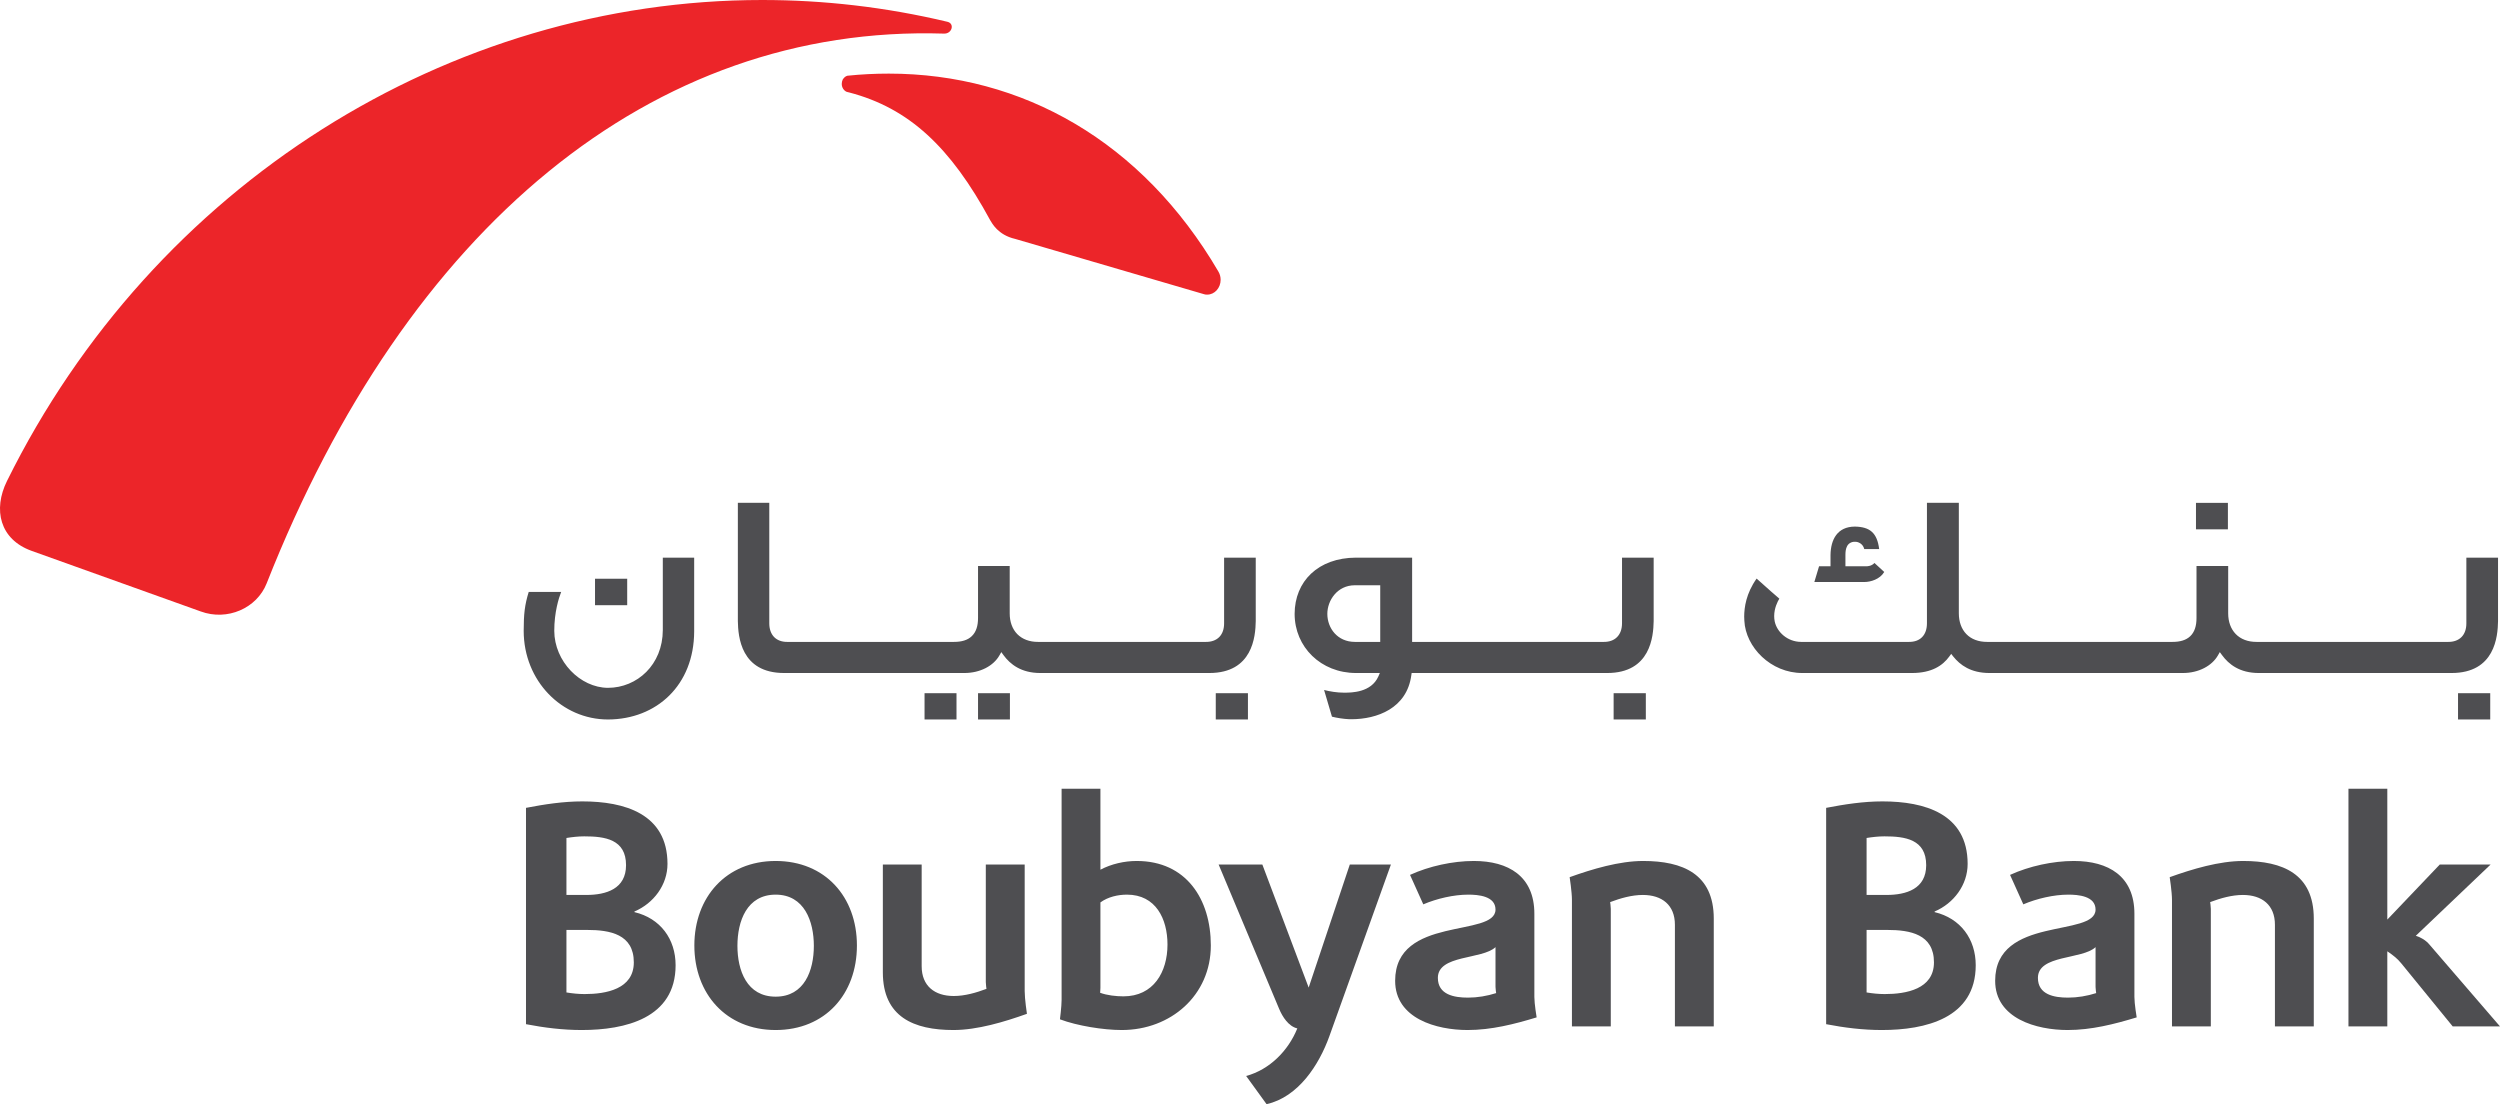 <?xml version="1.0" encoding="UTF-8"?>
<svg xmlns="http://www.w3.org/2000/svg" xmlns:xlink="http://www.w3.org/1999/xlink" width="312.93pt" height="138.21pt" viewBox="0 0 312.93 138.21" version="1.1">
<defs>
<clipPath id="clip1">
  <path d="M 65 62 L 312.93 62 L 312.93 91 L 65 91 Z M 65 62 "/>
</clipPath>
<clipPath id="clip2">
  <path d="M 152 108 L 175 108 L 175 138.211 L 152 138.211 Z M 152 108 "/>
</clipPath>
<clipPath id="clip3">
  <path d="M 293 98 L 312.93 98 L 312.93 129 L 293 129 Z M 293 98 "/>
</clipPath>
</defs>
<g id="surface1">
<g clip-path="url(#clip1)" clip-rule="nonzero">
<path style=" stroke:none;fill-rule:nonzero;fill:rgb(30.6%,30.6%,31.799%);fill-opacity:1;" d="M 311.707 86.773 L 307.676 86.773 L 307.676 90.059 L 311.707 90.059 Z M 206.012 86.773 L 201.98 86.773 L 201.98 90.059 L 206.012 90.059 Z M 156.207 86.773 L 152.18 86.773 L 152.18 90.059 L 156.207 90.059 Z M 126.414 86.773 L 122.422 86.773 L 122.422 90.059 L 126.414 90.059 Z M 119.727 86.773 L 115.727 86.773 L 115.727 90.059 L 119.727 90.059 Z M 65.551 78.965 C 65.555 85.234 70.328 90.059 76.102 90.059 C 82.176 90.043 86.875 85.781 86.891 79.031 L 86.891 69.801 L 82.965 69.801 L 82.965 78.867 C 82.957 83.211 79.746 86.09 76.102 86.098 C 72.629 86.082 69.391 82.789 69.379 78.965 C 69.379 76.625 69.941 74.867 70.242 74.094 L 66.18 74.094 C 65.676 75.742 65.555 76.832 65.551 78.965 M 168.855 90.023 C 168.969 90.027 169.078 90.027 169.191 90.027 C 172.328 90.016 176.105 88.699 176.66 84.504 L 176.699 84.242 L 201.176 84.242 C 206.602 84.242 206.957 79.672 206.992 77.746 L 206.992 69.801 L 203.031 69.801 L 203.031 78.02 C 203.031 78.73 202.824 79.328 202.414 79.742 C 202.012 80.152 201.43 80.352 200.766 80.348 L 176.758 80.348 L 176.758 69.801 L 169.727 69.801 C 164.992 69.82 162.062 72.77 162.051 76.836 C 162.051 80.996 165.352 84.238 169.727 84.242 L 172.719 84.242 L 172.535 84.664 C 171.633 86.711 169.121 86.695 168.324 86.703 L 168.242 86.703 C 167.344 86.703 166.461 86.551 165.738 86.367 L 166.723 89.707 C 167.309 89.852 168.148 89.996 168.855 90.023 M 218.324 77.184 C 218.324 77.371 218.332 77.543 218.344 77.699 C 218.5 81.008 221.656 84.254 225.613 84.242 L 239.34 84.242 C 241.801 84.238 243.168 83.316 244 82.172 L 244.234 81.848 L 244.48 82.16 C 245.355 83.258 246.699 84.238 249.012 84.242 L 273.227 84.242 C 275.23 84.242 276.883 83.336 277.629 82.027 L 277.859 81.625 L 278.137 82.004 C 278.977 83.16 280.355 84.238 282.719 84.242 L 306.863 84.242 C 312.301 84.242 312.652 79.672 312.684 77.746 L 312.684 69.801 L 308.719 69.801 L 308.719 78.02 C 308.723 78.73 308.52 79.328 308.113 79.742 C 307.703 80.152 307.125 80.352 306.461 80.348 L 282.453 80.348 C 281.375 80.352 280.473 80.004 279.855 79.367 C 279.234 78.73 278.906 77.828 278.906 76.77 L 278.906 70.848 L 274.941 70.848 L 274.941 77.344 C 274.945 78.352 274.695 79.125 274.156 79.637 C 273.621 80.145 272.859 80.348 271.941 80.348 L 248.742 80.348 C 247.648 80.352 246.742 80.004 246.129 79.367 C 245.512 78.73 245.191 77.824 245.191 76.77 L 245.191 62.938 L 241.199 62.938 L 241.199 78.02 C 241.199 78.73 241.004 79.324 240.605 79.738 C 240.211 80.152 239.633 80.352 238.969 80.348 L 225.449 80.348 C 223.738 80.34 222.414 79.109 222.141 77.773 C 222.098 77.551 222.078 77.328 222.078 77.117 C 222.082 76.125 222.492 75.316 222.723 74.934 C 222.301 74.57 221.25 73.664 219.879 72.422 C 218.555 74.293 218.328 76.043 218.324 77.184 M 125.609 82.004 C 126.453 83.16 127.832 84.238 130.199 84.242 L 151.371 84.242 C 156.801 84.242 157.152 79.672 157.184 77.746 L 157.184 69.801 L 153.223 69.801 L 153.223 78.02 C 153.227 78.73 153.023 79.328 152.617 79.742 C 152.207 80.152 151.629 80.352 150.965 80.348 L 129.93 80.348 C 128.855 80.352 127.953 80.004 127.328 79.367 C 126.711 78.73 126.383 77.828 126.387 76.77 L 126.387 70.848 L 122.422 70.848 L 122.422 77.344 C 122.426 78.352 122.176 79.125 121.633 79.637 C 121.102 80.145 120.336 80.348 119.414 80.348 L 98.523 80.348 C 97.871 80.352 97.297 80.148 96.895 79.738 C 96.496 79.324 96.293 78.73 96.293 78.02 L 96.293 62.938 L 92.359 62.938 L 92.359 77.746 C 92.395 79.676 92.719 84.242 98.152 84.242 L 120.703 84.242 C 122.711 84.242 124.367 83.336 125.105 82.027 L 125.336 81.625 Z M 169.586 80.348 C 167.43 80.344 166.148 78.656 166.145 76.836 C 166.148 75.148 167.398 73.262 169.586 73.258 L 172.766 73.258 L 172.766 80.348 Z M 74.48 75.758 L 78.508 75.758 L 78.508 72.438 L 74.48 72.438 Z M 227.105 72.852 L 233.355 72.852 C 234.145 72.852 235.309 72.512 235.855 71.594 L 234.629 70.469 C 234.281 70.855 233.781 70.887 233.586 70.883 C 233.535 70.883 233.496 70.883 233.496 70.883 L 230.996 70.883 L 230.996 69.469 C 230.996 69.07 231.031 68.691 231.203 68.371 C 231.363 68.039 231.734 67.801 232.176 67.816 C 232.582 67.793 233.195 68.055 233.352 68.727 L 235.219 68.727 C 234.961 66.695 234.062 65.949 232.176 65.914 C 229.973 65.926 229.156 67.547 229.129 69.469 L 229.129 70.883 L 227.695 70.883 Z M 274.875 66.258 L 278.871 66.258 L 278.871 62.941 L 274.875 62.941 L 274.875 66.258 "/>
</g>
<path style=" stroke:none;fill-rule:nonzero;fill:rgb(92.499%,14.499%,16.1%);fill-opacity:1;" d="M 118.172 4.207 C 119.164 4.238 119.531 2.953 118.59 2.727 C 110.855 0.883 103.094 0 95.41 0 C 56.215 0 19.254 23.059 0.879 60.199 C -0.906 63.801 -0.016 67.516 3.938 68.945 L 25.121 76.535 C 28.445 77.758 32.148 76.141 33.379 73.02 C 50.949 28.5 81.609 3.047 118.172 4.207 M 152.5 33.977 C 142.98 17.715 127.973 9.215 111.25 9.215 C 109.531 9.215 107.812 9.297 106.062 9.48 C 105.82 9.547 105.629 9.73 105.484 9.961 C 105.414 10.125 105.363 10.301 105.363 10.504 C 105.363 10.973 105.648 11.363 105.992 11.5 L 106.312 11.578 C 113.758 13.531 118.973 18.375 123.949 27.574 C 124.18 27.934 124.898 29.406 127.074 29.906 L 150.641 36.805 C 150.793 36.867 150.941 36.879 151.109 36.879 C 152.031 36.879 152.789 36.051 152.789 35.023 C 152.789 34.641 152.691 34.297 152.5 33.977 "/>
<path style=" stroke:none;fill-rule:nonzero;fill:rgb(30.6%,30.6%,31.799%);fill-opacity:1;" d="M 72.812 128.93 C 70.461 128.93 68.148 128.645 65.84 128.199 L 65.84 101.121 C 68.148 100.676 70.5 100.312 72.895 100.312 C 78.16 100.312 83.551 101.852 83.551 108.137 C 83.551 110.77 81.809 113.078 79.414 114.094 L 79.414 114.172 C 82.66 114.945 84.566 117.539 84.566 120.82 C 84.566 127.469 78.238 128.93 72.812 128.93 M 73.133 104.688 C 72.406 104.688 71.637 104.773 70.902 104.891 L 70.902 112.023 L 73.379 112.023 C 75.891 112.023 78.363 111.258 78.363 108.297 C 78.363 105.055 75.727 104.688 73.133 104.688 M 73.5 116.402 L 70.902 116.402 L 70.902 124.227 C 71.637 124.348 72.406 124.43 73.176 124.43 C 75.852 124.43 79.336 123.816 79.336 120.457 C 79.336 116.93 76.336 116.402 73.5 116.402 M 97.09 128.93 C 90.887 128.93 86.914 124.391 86.914 118.348 C 86.914 112.309 90.887 107.77 97.09 107.77 C 103.289 107.77 107.262 112.27 107.262 118.348 C 107.262 124.43 103.289 128.93 97.09 128.93 M 97.09 111.984 C 93.48 111.984 92.305 115.309 92.305 118.391 C 92.305 121.469 93.48 124.754 97.09 124.754 C 100.695 124.754 101.871 121.469 101.871 118.391 C 101.871 115.348 100.695 111.984 97.09 111.984 M 119.34 128.93 C 114.395 128.93 110.508 127.305 110.508 121.715 L 110.508 108.215 L 115.367 108.215 L 115.367 120.941 C 115.367 123.414 116.992 124.672 119.383 124.672 C 120.762 124.672 122.18 124.266 123.477 123.777 C 123.477 123.777 123.395 123.215 123.395 122.93 L 123.395 108.215 L 128.262 108.215 L 128.262 124.062 C 128.262 125.039 128.543 126.902 128.543 126.902 C 125.703 127.914 122.34 128.93 119.34 128.93 M 140.418 128.93 C 138.109 128.93 134.828 128.402 132.676 127.59 C 132.676 127.59 132.883 125.969 132.883 125.156 L 132.883 98.73 L 137.742 98.73 L 137.742 108.863 C 139.121 108.137 140.742 107.77 142.285 107.77 C 148.484 107.77 151.562 112.551 151.562 118.348 C 151.562 124.59 146.539 128.93 140.418 128.93 M 141.066 111.984 C 139.934 111.984 138.676 112.27 137.742 112.957 L 137.742 123.656 C 137.742 123.859 137.703 124.266 137.703 124.266 C 138.555 124.59 139.73 124.715 140.621 124.715 C 144.391 124.715 146.137 121.672 146.137 118.227 C 146.137 115.023 144.676 111.984 141.066 111.984 "/>
<g clip-path="url(#clip2)" clip-rule="nonzero">
<path style=" stroke:none;fill-rule:nonzero;fill:rgb(30.6%,30.6%,31.799%);fill-opacity:1;" d="M 166.402 129.699 C 165.105 133.309 162.512 137.316 158.539 138.211 L 155.984 134.684 C 158.941 133.871 161.254 131.523 162.387 128.727 C 161.293 128.48 160.523 127.266 160.117 126.293 L 152.539 108.219 L 158.012 108.219 L 163.809 123.617 L 168.957 108.219 L 174.102 108.219 L 166.402 129.699 "/>
</g>
<path style=" stroke:none;fill-rule:nonzero;fill:rgb(30.6%,30.6%,31.799%);fill-opacity:1;" d="M 183.707 128.93 C 179.82 128.93 174.633 127.508 174.633 122.766 C 174.633 114.582 187.195 117.375 187.195 113.852 C 187.195 112.148 185.008 111.984 183.793 111.984 C 181.965 111.984 179.859 112.473 178.156 113.199 L 176.496 109.512 C 178.887 108.418 181.844 107.77 184.48 107.77 C 188.816 107.77 192.059 109.676 192.059 114.375 L 192.059 124.793 C 192.059 125.645 192.344 127.348 192.344 127.348 C 189.547 128.199 186.668 128.93 183.707 128.93 M 187.195 123.535 L 187.195 118.555 C 185.535 120.133 179.98 119.484 179.98 122.402 C 179.98 124.508 182.008 124.875 183.75 124.875 C 184.926 124.875 186.141 124.672 187.277 124.309 C 187.277 124.309 187.195 123.816 187.195 123.535 M 209.652 128.48 L 209.652 115.754 C 209.652 113.281 208.031 112.023 205.637 112.023 C 204.258 112.023 202.84 112.43 201.547 112.918 C 201.547 112.918 201.625 113.484 201.625 113.77 L 201.625 128.48 L 196.762 128.48 L 196.762 112.637 C 196.762 111.66 196.477 109.797 196.477 109.797 C 199.316 108.781 202.68 107.77 205.68 107.77 C 210.625 107.77 214.516 109.391 214.516 114.984 L 214.516 128.48 Z M 235.551 128.93 C 233.199 128.93 230.891 128.645 228.582 128.199 L 228.582 101.121 C 230.891 100.676 233.242 100.312 235.633 100.312 C 240.902 100.312 246.293 101.852 246.293 108.137 C 246.293 110.77 244.551 113.078 242.16 114.094 L 242.16 114.172 C 245.398 114.945 247.305 117.539 247.305 120.82 C 247.305 127.469 240.984 128.93 235.551 128.93 M 235.879 104.688 C 235.145 104.688 234.375 104.773 233.645 104.891 L 233.645 112.023 L 236.117 112.023 C 238.629 112.023 241.105 111.258 241.105 108.297 C 241.105 105.055 238.469 104.688 235.879 104.688 M 236.238 116.402 L 233.645 116.402 L 233.645 124.227 C 234.375 124.348 235.145 124.43 235.918 124.43 C 238.59 124.43 242.078 123.816 242.078 120.457 C 242.078 116.93 239.078 116.402 236.238 116.402 M 258.816 128.93 C 254.926 128.93 249.738 127.508 249.738 122.766 C 249.738 114.582 262.305 117.375 262.305 113.852 C 262.305 112.148 260.113 111.984 258.898 111.984 C 257.074 111.984 254.965 112.473 253.262 113.199 L 251.602 109.512 C 253.992 108.418 256.953 107.77 259.586 107.77 C 263.926 107.77 267.168 109.676 267.168 114.375 L 267.168 124.793 C 267.168 125.645 267.453 127.348 267.453 127.348 C 264.652 128.199 261.777 128.93 258.816 128.93 M 262.305 123.535 L 262.305 118.555 C 260.641 120.133 255.09 119.484 255.09 122.402 C 255.09 124.508 257.117 124.875 258.859 124.875 C 260.031 124.875 261.25 124.672 262.383 124.309 C 262.383 124.309 262.305 123.816 262.305 123.535 M 284.758 128.48 L 284.758 115.754 C 284.758 113.281 283.137 112.023 280.746 112.023 C 279.367 112.023 277.949 112.43 276.652 112.918 C 276.652 112.918 276.734 113.484 276.734 113.77 L 276.734 128.48 L 271.871 128.48 L 271.871 112.637 C 271.871 111.66 271.586 109.797 271.586 109.797 C 274.422 108.781 277.785 107.77 280.785 107.77 C 285.73 107.77 289.621 109.391 289.621 114.984 L 289.621 128.48 L 284.758 128.48 "/>
<g clip-path="url(#clip3)" clip-rule="nonzero">
<path style=" stroke:none;fill-rule:nonzero;fill:rgb(30.6%,30.6%,31.799%);fill-opacity:1;" d="M 307.012 128.48 L 300.566 120.578 C 300.082 119.969 299.473 119.523 298.824 119.074 L 298.824 128.48 L 293.961 128.48 L 293.961 98.73 L 298.824 98.73 L 298.824 115.105 L 305.391 108.215 L 311.754 108.215 L 302.391 117.133 C 303.039 117.336 303.648 117.699 304.094 118.227 L 312.93 128.48 L 307.012 128.48 "/>
</g>
</g>
</svg>

